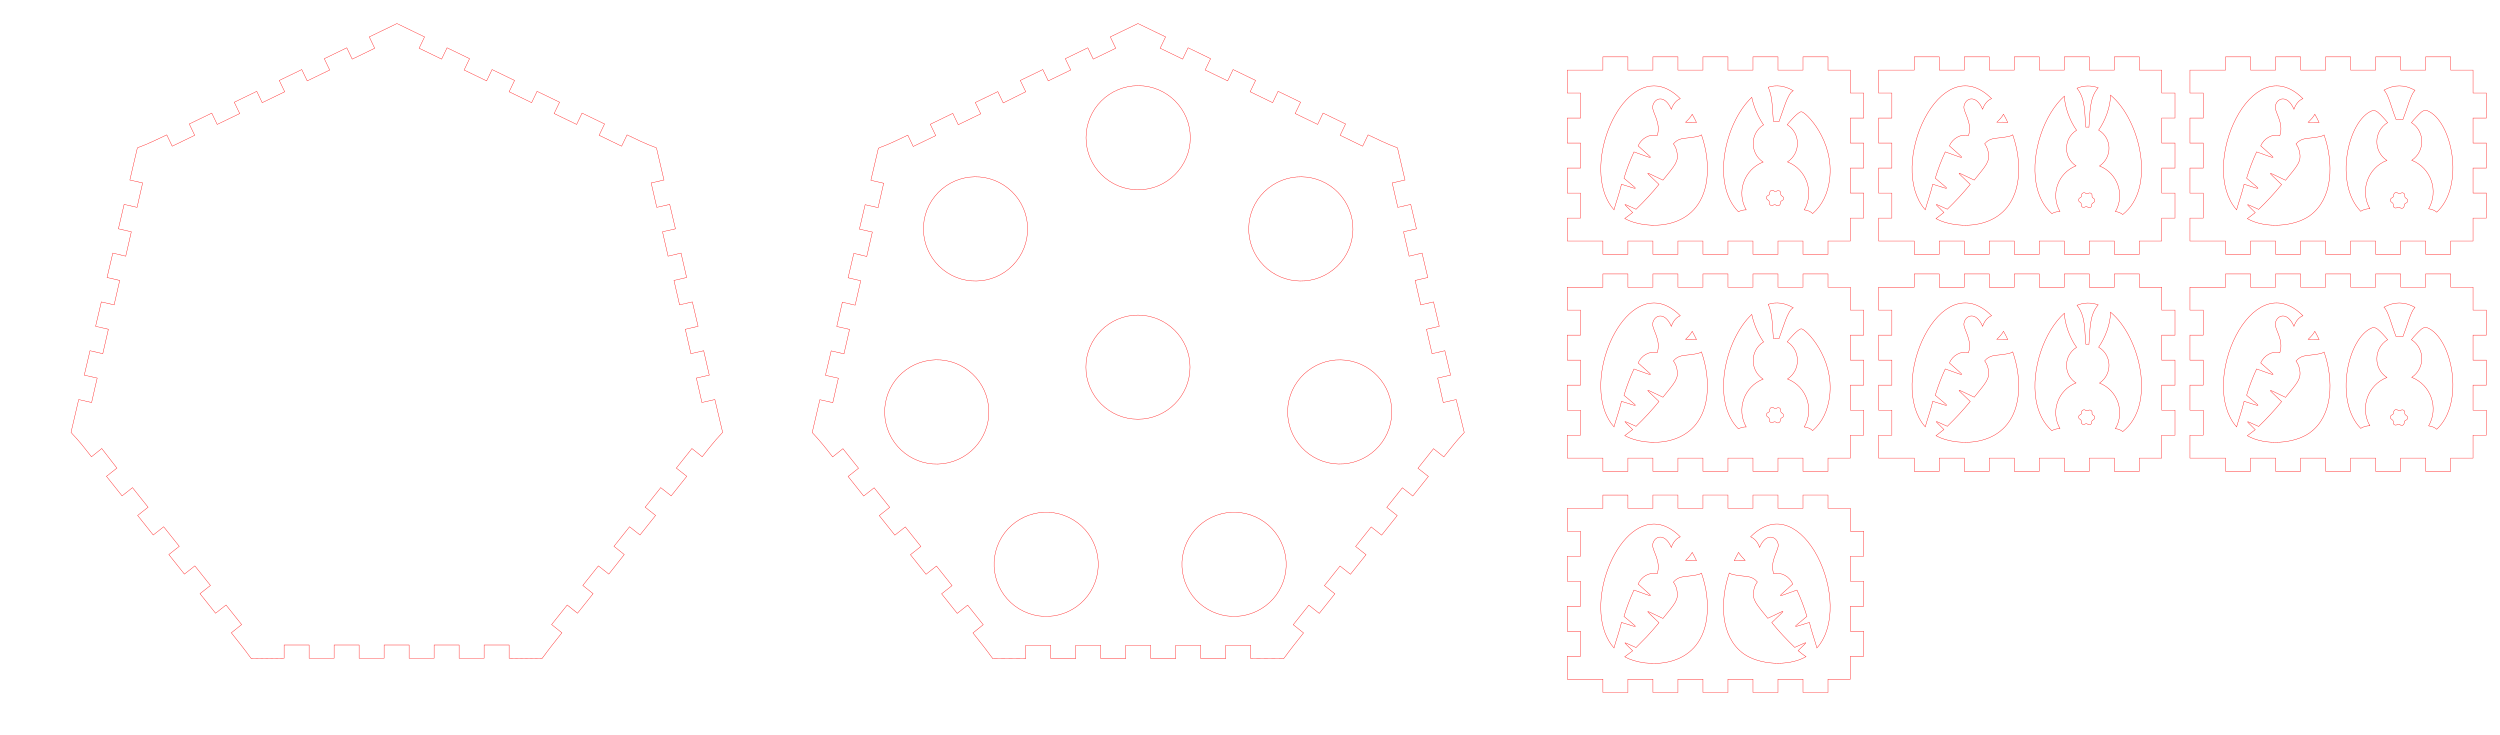 <?xml version="1.0" encoding="utf-8"?>
<!-- Generator: Adobe Illustrator 21.1.0, SVG Export Plug-In . SVG Version: 6.00 Build 0)  -->
<svg version="1.1"
	 id="Слой_1" xmlns:cc="http://creativecommons.org/ns#" xmlns:dc="http://purl.org/dc/elements/1.1/" xmlns:inkscape="http://www.inkscape.org/namespaces/inkscape" xmlns:rdf="http://www.w3.org/1999/02/22-rdf-syntax-ns#" xmlns:svg="http://www.w3.org/2000/svg"
	 xmlns="http://www.w3.org/2000/svg" xmlns:xlink="http://www.w3.org/1999/xlink" x="0px" y="0px" viewBox="0 0 1700 500"
	 enable-background="new 0 0 1700 500" xml:space="preserve">
<path fill="none" stroke="#FF0000" stroke-width="0.25" stroke-miterlimit="10" d="M491.4,294
	c-2.1,2.5-2.6,2.6-7.3,8.3c-1.6,2-3.8,4.6-6.6,8.3l-7-5.6l-10.6,13.3
	L467,323.9l-10.6,13.3l-7.1-5.6l-10.6,13.3l7.1,5.6l-10.6,13.3l-7.1-5.6
	l-10.6,13.3l7,5.6L414,390.4l-7.1-5.6l-10.6,13.3l7,5.6L392.7,417l-7-5.6
	l-10.6,13.3l7,5.6C369.2,446.5,371.8,443.7,368.5,447.9l-22.3-0.3v-9h-17v9h-17v-9h-17v9h-17
	v-9c-10.2,0-6.8,0-17,0v9h-17v-9h-17v9h-17v-9h-17v9l-22.3,0.3c-3.3-4.2-0.7-1.4-13.6-17.6l7-5.6
	L153.7,411.4L146.6,417L136,403.7l7.1-5.6L132.5,384.8l-7.1,5.6l-10.6-13.3l7.1-5.6
	l-10.6-13.3l-7.1,5.6l-10.6-13.3l7.1-5.6l-10.6-13.3l-7.1,5.6l-10.6-13.3l7.1-5.6L69.2,305
	l-7,5.6c-2.9-3.6-5-6.3-6.6-8.3c-4.7-5.7-5.3-5.8-7.3-8.3l5.2-22.3l8.8,2l0,0l2.5-11.1l1.3-5.5
	l-8.8-2l3.9-16.6l8.7,2l3.8-16.6l-8.7-2l3.9-16.6l8.7,2l3.8-16.6l-8.6-2l3.9-16.6l8.8,2.1l0,0l3.8-16.6
	l0,0l-8.8-2l3.9-16.6l8.8,2l3.8-16.6l-8.7-2l5.1-21.8c0.5-0.2,0.9-0.4,1.3-0.6c2.5-1,3.5-1,18.7-8.3l3.7,7.7l15.3-7.4l-3.7-7.7
	l15.3-7.4l3.7,7.7l15.3-7.4l-3.7-7.7l15.3-7.4l3.7,7.7l15.3-7.4l-3.7-7.7l15.3-7.4l3.7,7.7l15.3-7.4l-3.7-7.7l15.3-7.4l3.7,7.7
	l15.3-7.4l-3.7-7.7l18.8-9.1l18.8,9.1l-3.7,7.7l15.3,7.4l3.7-7.7l15.3,7.4l-3.7,7.7l15.3,7.4
	l3.7-7.7l15.3,7.4l-3.7,7.7l15.3,7.4l3.7-7.7l15.3,7.4l-3.7,7.7l15.3,7.4l3.7-7.7l15.3,7.4
	l-3.7,7.7l15.3,7.4l3.7-7.7c15.1,7.3,16.2,7.3,18.7,8.3c0.4,0.2,0.8,0.3,1.3,0.6l5.1,21.8
	l-8.7,2L446.6,141l8.8-2l3.9,16.6l-8.8,2l0,0l3.8,16.6l0,0l8.8-2.1l3.8,16.6
	l-8.6,2l3.8,16.6l8.7-2l3.9,16.6l-8.7,2l3.8,16.6l8.7-2l3.8,16.6l-8.8,2
	l1.3,5.5l2.5,11.1l0,0l8.8-2L491.4,294z"/>
<path fill="none" stroke="#FF0000" stroke-width="0.25" stroke-miterlimit="10" d="M1150.709,77.698c1,1.8,2,3.6,2.9,5.6
	c-2-0.2-4.4-0.3-7.4-0.2C1148.009,81.398,1149.609,79.698,1150.709,77.698z M1097.509,142.698
	c-21.8-24.6-0.5-84.3,27.2-84.3c6.4,0,12.6,3.3,17.9,8.7c-2.5,1-4.8,3.4-6.1,7.2
	c-4.5-10.4-11.8-7.7-12.7-1.9c-0.6,3.6,6,11.2,3.1,19.8c-5.4-1.3-10.8,2-13,7
	c11.3,10.3,12,9.2-2.8,4.1c-2.6,5.6-4.9,11.6-6.8,17.9c10.4,8.9,10.8,7.9-1.7,4.1
	C1101.309,130.998,1098.909,137.598,1097.509,142.698z M1160.609,122.198c-4.7,35.8-42.1,34.2-55.8,26.4
	c1.5-1.1,3.3-2.4,5.4-4.1c-7.1-7.2-7.6-6.5,2.3-2.2c5.8-5.6,11-11.2,15.6-16.9
	c-10.3-10-10.9-9.2,2.7-2.9c8-10,11.1-12.6,9.4-19.7c-0.5-2.3-1.6-4-2.3-5
	c3.6-4.1,6.8-3.5,12.1-4.3c3.6-0.5,5.6-0.8,7-1.8C1160.409,101.598,1161.909,112.398,1160.609,122.198z
	 M1198.909,110.198c-13,5.1-18.3,20.5-11.5,32.5c-2,0-3.8,0.5-5.3,1.3c-18.5-18.6-9.3-60.5,9.1-77.8
	c1.3,6.2,4.1,13.1,8,18.7C1189.909,90.698,1189.809,104.098,1198.909,110.198z M1210.609,138.298
	c0,1.4-1.7,2.2-2.8,1.3c-1.3-1-2,0.2-3,0.2s-1.9-0.9-1.7-2c0.2-2.1-1.9-1.5-1.9-3.3
	c0-2.1,2.2-1,2.2-3.4c0-1.4,1.6-2.2,2.8-1.3c1.3,1,2-0.2,3-0.2s1.9,0.9,1.7,2
	c-0.2,2,1.9,1.5,1.9,3.3C1212.809,136.898,1210.609,135.898,1210.609,138.298z M1209.709,82.698
	c-1.7-0.3-2.7-0.3-3.8-0.2c-0.8-7.5-0.3-16.1-3.5-23.2c5.5-1.7,11.2-1.1,17,2.4
	C1215.509,63.498,1212.509,75.498,1209.709,82.698z M1244.109,122.198c-1.2,9.1-4.8,17.3-11.5,23
	c-1.3-1.3-3.3-2.2-5.7-2.5c6.9-12,1.6-27.5-11.4-32.6c9.1-6,9-19.4-0.2-25.3
	c1.4-1.8,7.1-8.5,9.5-8.8C1227.609,75.698,1247.609,95.498,1244.109,122.198z M1089.971,172.892h17.008v-8.996
	h17.008v8.996h17.008v-8.996h17.008v8.996h17.008v-8.996h17.008v8.996h17.008v-8.996h17.008v8.996h17.008v-8.996
	h15.208v-15.591h9.039v-17.008h-9.039v-17.008h9.039V97.282h-9.039V80.274h9.039V63.266h-9.039V47.675h-15.208
	V38.67h-17.008v9.005h-17.008V38.67h-17.008v9.005h-17.008V38.67h-17.008v9.005h-17.008V38.67h-17.008v9.005H1106.979
	V38.67h-17.008v9.005h-24.222v15.591h9.011v17.008h-9.011v17.008h9.011v17.008h-9.011v17.008h9.011v17.008h-9.011
	v15.591h24.222V172.892z"/>
<path fill="none" stroke="#FF0000" stroke-width="0.25" stroke-miterlimit="10" d="M1574.088,77.682c1,1.8,2,3.6,2.9,5.6
	c-2-0.2-4.4-0.3-7.4-0.2C1571.388,81.382,1572.988,79.682,1574.088,77.682z M1520.888,142.682
	c-26.3-29.7,10.2-110.8,45.1-75.6c-2.5,1-4.8,3.4-6.1,7.2c-4.5-10.4-11.8-7.7-12.7-1.9
	c-0.6,3.6,6,11.2,3.1,19.8c-5.4-1.3-10.8,2-13,7c11.3,10.3,12,9.2-2.8,4.1
	c-2.6,5.6-4.9,11.6-6.8,17.9c10.4,8.9,10.8,7.9-1.7,4.1
	C1524.688,130.982,1522.288,137.582,1520.888,142.682z M1570.488,146.782c-10.3,7.3-30,8.9-42.3,1.9
	c1.5-1.1,3.3-2.5,5.4-4.1c-7.1-7.2-7.6-6.5,2.3-2.2c5.6-5.4,10.8-11,15.6-16.9
	c-10.3-10-10.9-9.2,2.7-2.9c8-10,11.1-12.6,9.4-19.7c-0.5-2.3-1.6-4-2.3-5
	c3.6-4.1,6.8-3.5,12.1-4.3c3.6-0.5,5.6-0.8,7-1.8C1586.888,110.582,1586.788,135.182,1570.488,146.782z
	 M1623.088,109.082c-13.1,5.1-18.5,20.6-11.6,32.8c-2.4,0.1-4.6,0.7-6.2,1.8
	c-18.2-18.6-8.9-61.9,7.8-68.4c2.6-1,5.5,2.6,7.3,4.4c1.1,1.2,2.2,2.4,3.2,3.7
	C1613.988,89.182,1613.788,102.982,1623.088,109.082z M1634.888,139.682c0,1.9-1.7,2.4-2.8,1.6
	c-1.3-1-2,0.2-3,0.2s-1.9-0.9-1.7-2c0.3-2-1.9-1.5-1.9-3.4s2.2-1.3,2.2-3.2
	s1.8-2.4,2.8-1.6c0.6,0.5,1.4,0.5,2.1,0.1c1.2-0.8,2.9,0.2,2.7,1.7
	c-0.3,2,1.9,1.5,1.9,3.4C1637.188,138.482,1634.888,137.782,1634.888,139.682z M1633.988,81.282
	c-1.9-0.3-3.1-0.3-4.7-0.1c-3.3-8.3-5.1-17-8.2-19.9c6.9-3.8,14-3.9,21.1,0.1
	C1639.188,64.382,1636.988,73.782,1633.988,81.282z M1656.988,144.282c-1.3-1.2-3.3-2-5.5-2.3
	c7-12.2,1.6-27.8-11.5-33c9.2-6.1,9.1-19.6-0.2-25.6c1-1.3,2.1-2.6,3.3-3.8
	c1.8-1.8,4.6-5.4,7.3-4.4C1667.488,81.882,1676.388,126.382,1656.988,144.282z M1513.393,172.892h17.008
	v-8.996h17.008v8.996h17.008v-8.996h17.008v8.996h17.008v-8.996h17.008v8.996h17.008v-8.996h17.008v8.996h17.008
	v-8.996h15.208v-15.591h9.039v-17.008h-9.039v-17.008h9.039V97.282h-9.039V80.274h9.039V63.266h-9.039V47.675
	h-15.208V38.67h-17.008v9.005h-17.008V38.67h-17.008v9.005h-17.008V38.67h-17.008v9.005h-17.008V38.67h-17.008
	v9.005H1530.401V38.67h-17.008v9.005h-24.222v15.591h9.011v17.008h-9.011v17.008h9.011v17.008h-9.011v17.008h9.011
	v17.008h-9.011v15.591h24.222V172.892z"/>
<path fill="none" stroke="#FF0000" stroke-width="0.25" stroke-miterlimit="10" d="M1362.373,77.674
	c1.1,1.8,2,3.6,2.9,5.6c-2-0.2-4.4-0.3-7.4-0.2C1359.672,81.374,1361.273,79.674,1362.373,77.674z
	 M1309.172,142.674c-26.3-29.7,10.2-110.8,45.1-75.6c-2.5,1-4.8,3.4-6.1,7.2
	c-4.5-10.4-11.8-7.7-12.7-1.9c-0.6,3.6,6,11.2,3.1,19.8c-5.4-1.3-10.8,2-13,7
	c11.3,10.3,12,9.2-2.8,4.1c-2.6,5.6-4.9,11.6-6.8,17.9c10.4,8.9,10.8,7.9-1.7,4.1
	C1312.973,130.974,1310.573,137.574,1309.172,142.674z M1372.273,122.174c-4.7,35.8-42.1,34.2-55.8,26.5
	c1.5-1.1,3.3-2.5,5.4-4.2c-7.1-7.2-7.6-6.5,2.3-2.2c5.4-5.2,10.6-10.8,15.6-16.9
	c-10.3-10-10.9-9.2,2.7-2.9c8-10,11.1-12.6,9.4-19.7c-0.5-2.3-1.6-4-2.3-5
	c3.6-4.1,6.8-3.5,12.1-4.3c3.6-0.5,5.6-0.8,7-1.8C1372.073,101.574,1373.573,112.374,1372.273,122.174z
	 M1411.672,112.774c-12.3,4.9-17.5,19.5-10.9,31c-2.1,0.1-4.1,0.6-5.5,1.5
	c-6-5.3-9.4-12.7-10.8-21.1c-3.4-20.5,5.5-46.5,19.3-58.8c0.2,6.7,3.3,16.2,8.3,23.2
	C1403.073,94.174,1402.973,107.074,1411.672,112.774z M1422.373,139.374c0,1.8-1.6,2.3-2.7,1.5
	c-0.6-0.4-1.3-0.5-1.9-0.1c-1.2,0.8-2.7-0.2-2.5-1.6c0.1-0.8-0.3-1.4-0.9-1.7
	c-1.3-0.6-1.2-2.5,0.1-3c0.7-0.3,1-0.8,1-1.8c0-1.3,1.6-2.1,2.7-1.3
	c0.6,0.5,1.4,0.5,1.9,0.1c1.2-0.8,2.8,0.2,2.5,1.6c-0.1,0.8,0.3,1.4,0.9,1.7
	s0.9,0.9,0.9,1.5C1424.373,138.274,1422.373,137.574,1422.373,139.374z M1420.473,86.474
	c-0.7-0.1-0.9-0.1-2.1,0c-1-9,0.1-18.7-6-26.5c4.7-1.9,9.5-2,14.4-0.3
	C1420.373,67.074,1421.373,77.574,1420.473,86.474z M1443.473,145.874c-1.2-1-3-1.8-5-2
	c6.6-11.3,1.6-26.1-10.8-31c8.8-5.9,8.6-18.9-0.6-24.4c4.5-6.4,8.1-16,8.1-23.8
	C1455.373,81.374,1466.373,127.874,1443.473,145.874z M1469.963,47.674H1454.755v-9.005h-17.008v9.005h-17.008v-9.005
	h-17.008v9.005h-17.008v-9.005h-17.008v9.005h-17.008v-9.005h-17.008v9.005h-17.008v-9.005h-17.008v9.005h-24.222
	v15.591h9.011v17.008h-9.011v17.008h9.011v17.008h-9.011v17.008h9.011v17.008h-9.011v15.591h24.222v8.996h17.008
	v-8.996h17.008v8.996h17.008v-8.996h17.008v8.996h17.008v-8.996h17.008v8.996h17.008v-8.996h17.008v8.996h17.008
	v-8.996h15.208v-15.591h9.039v-17.008h-9.039v-17.008h9.039V97.281h-9.039V80.273h9.039V63.265h-9.039V47.674z"/>
<path fill="none" stroke="#FF0000" stroke-width="0.25" stroke-miterlimit="10" d="M1150.709,225.307
	c1,1.8,2,3.6,2.9,5.6c-2-0.2-4.4-0.3-7.4-0.2C1148.009,229.007,1149.609,227.307,1150.709,225.307z
	 M1097.509,290.307c-21.8-24.6-0.5-84.3,27.2-84.3c6.4,0,12.6,3.3,17.9,8.7
	c-2.5,1-4.8,3.4-6.1,7.2c-4.5-10.4-11.8-7.7-12.7-1.9c-0.6,3.6,6,11.2,3.1,19.8
	c-5.4-1.3-10.8,2-13,7c11.3,10.3,12,9.2-2.8,4.1c-2.6,5.6-4.9,11.6-6.8,17.9
	c10.4,8.9,10.8,7.9-1.7,4.1C1101.309,278.607,1098.909,285.207,1097.509,290.307z
	 M1160.609,269.807c-4.7,35.8-42.1,34.2-55.8,26.4c1.5-1.1,3.3-2.4,5.4-4.1
	c-7.1-7.2-7.6-6.5,2.3-2.2c5.8-5.6,11-11.2,15.6-16.9
	c-10.3-10-10.9-9.2,2.7-2.9c8-10,11.1-12.6,9.4-19.7c-0.5-2.3-1.6-4-2.3-5
	c3.6-4.1,6.8-3.5,12.1-4.3c3.6-0.5,5.6-0.8,7-1.8
	C1160.409,249.207,1161.909,260.007,1160.609,269.807z M1198.909,257.807c-13,5.1-18.3,20.5-11.5,32.5
	c-2,0-3.8,0.5-5.3,1.3c-18.5-18.6-9.3-60.5,9.1-77.8c1.3,6.2,4.1,13.1,8,18.7
	C1189.909,238.307,1189.809,251.707,1198.909,257.807z M1210.609,285.907c0,1.4-1.7,2.2-2.8,1.3
	c-1.3-1-2,0.2-3,0.2s-1.9-0.9-1.7-2c0.2-2.1-1.9-1.5-1.9-3.3
	c0-2.1,2.2-1,2.2-3.4c0-1.4,1.6-2.2,2.8-1.3c1.3,1,2-0.2,3-0.2
	s1.9,0.9,1.7,2c-0.2,2,1.9,1.5,1.9,3.3
	C1212.809,284.507,1210.609,283.507,1210.609,285.907z M1209.709,230.307c-1.7-0.3-2.7-0.3-3.8-0.2
	c-0.8-7.5-0.3-16.1-3.5-23.2c5.5-1.7,11.2-1.1,17,2.4
	C1215.509,211.107,1212.509,223.107,1209.709,230.307z M1244.109,269.807
	c-1.2,9.1-4.8,17.3-11.5,23c-1.3-1.3-3.3-2.2-5.7-2.5
	c6.9-12,1.6-27.5-11.4-32.6c9.1-6,9-19.4-0.2-25.3c1.4-1.8,7.1-8.5,9.5-8.8
	C1227.609,223.307,1247.609,243.107,1244.109,269.807z M1089.971,320.501h17.008v-8.996h17.008v8.996h17.008
	v-8.996h17.008v8.996h17.008v-8.996h17.008v8.996h17.008v-8.996h17.008v8.996h17.008v-8.996h15.208v-15.591h9.039
	v-17.008h-9.039v-17.008h9.039v-17.007h-9.039v-17.008h9.039v-17.008h-9.039v-15.591h-15.208v-9.005h-17.008v9.005
	h-17.008v-9.005h-17.008v9.005h-17.008v-9.005h-17.008v9.005h-17.008v-9.005h-17.008v9.005H1106.979v-9.005h-17.008
	v9.005h-24.222v15.591h9.011v17.008h-9.011v17.008h9.011v17.008h-9.011v17.008h9.011v17.008h-9.011v15.591h24.222
	V320.501z"/>
<path fill="none" stroke="#FF0000" stroke-width="0.25" stroke-miterlimit="10" d="M1150.705,375.64
	c1,1.8,2,3.6,2.9,5.6c-2-0.2-4.4-0.3-7.4-0.2
	C1148.005,379.34,1149.605,377.54,1150.705,375.64z M1097.505,440.64
	c-21.8-24.6-0.5-84.3,27.2-84.3c6.4,0,12.6,3.3,17.9,8.7
	c-2.5,1-4.8,3.4-6.1,7.2c-4.5-10.4-11.8-7.7-12.7-1.9
	c-0.6,3.6,6,11.2,3.1,19.8c-5.4-1.3-10.8,2-13,7c11.3,10.3,12,9.2-2.8,4.1
	c-2.6,5.6-4.9,11.6-6.8,17.9c10.4,8.9,10.8,7.9-1.7,4.1
	C1101.305,428.94,1098.905,435.54,1097.505,440.64z M1160.605,420.14
	c-4.7,35.8-42.1,34.2-55.8,26.5c1.5-1.1,3.3-2.5,5.4-4.1
	c-7.1-7.2-7.6-6.5,2.3-2.2c2.3-2.3,4.7-4.7,7.1-7.2
	c3.1-3.3,5.9-6.5,8.5-9.7c-10.3-10-10.9-9.2,2.7-2.9c8-10,11.1-12.6,9.4-19.7
	c-0.5-2.3-1.6-4-2.3-5c3.6-4.1,6.8-3.5,12.1-4.3c3.6-0.5,5.6-0.8,7-1.8
	C1160.405,399.54,1161.905,410.34,1160.605,420.14z M1186.705,381.04c-3-0.1-5.4,0-7.4,0.2
	c0.9-1.9,1.9-3.8,2.9-5.6C1183.405,377.54,1185.005,379.34,1186.705,381.04z
	 M1230.405,423.24c-12.6,3.7-12.1,4.8-1.7-4.1c-1.9-6.3-4.2-12.3-6.8-17.9
	c-14.8,5.1-14.1,6.3-2.8-4.1c-2.2-5-7.6-8.3-13-7
	c-2.9-8.6,3.6-16.1,3.1-19.8c-0.9-5.8-8.3-8.4-12.7,1.9
	c-1.3-3.9-3.7-6.2-6.1-7.2c34.9-35.2,71.5,45.9,45.1,75.6
	C1234.105,435.54,1231.705,428.94,1230.405,423.24z M1175.905,389.64c1.4,1,3.4,1.3,7,1.8
	c5.3,0.8,8.5,0.1,12.1,4.3c-0.7,1-1.8,2.6-2.3,5
	c-1.6,7.1,1.4,9.7,9.4,19.7c13.6-6.3,13-7.1,2.7,2.9
	c4.8,5.9,10,11.5,15.6,16.9c10-4.3,9.4-4.9,2.3,2.2
	c2.1,1.7,3.8,3.1,5.4,4.1c-12.3,7-32,5.4-42.3-1.9
	C1169.605,433.14,1169.505,408.54,1175.905,389.64z M1089.971,470.855h17.008v-8.996h17.008v8.996h17.008
	v-8.996h17.008v8.996h17.008v-8.996h17.008v8.996h17.008v-8.996h17.008v8.996h17.008v-8.996h15.208v-15.591h9.039
	v-17.008h-9.039v-17.008h9.039v-17.007h-9.039v-17.008h9.039v-17.007h-9.039v-15.591h-15.208v-9.005h-17.008
	v9.005h-17.008v-9.005h-17.008v9.005h-17.008v-9.005h-17.008v9.005h-17.008v-9.005h-17.008v9.005H1106.979v-9.005
	h-17.008v9.005h-24.222v15.591h9.011v17.008h-9.011v17.008h9.011v17.008h-9.011v17.008h9.011v17.008h-9.011v15.591
	h24.222V470.855z"/>
<path fill="none" stroke="#FF0000" stroke-width="0.25" stroke-miterlimit="10" d="M1574.088,225.291
	c1,1.8,2,3.6,2.9,5.6c-2-0.2-4.4-0.3-7.4-0.2C1571.388,228.991,1572.988,227.291,1574.088,225.291z
	 M1520.888,290.291c-26.3-29.7,10.2-110.8,45.1-75.6c-2.5,1-4.8,3.4-6.1,7.2
	c-4.5-10.4-11.8-7.7-12.7-1.9c-0.6,3.6,6,11.2,3.1,19.8c-5.4-1.3-10.8,2-13,7
	c11.3,10.3,12,9.2-2.8,4.1c-2.6,5.6-4.9,11.6-6.8,17.9
	c10.4,8.9,10.8,7.9-1.7,4.1C1524.688,278.591,1522.288,285.191,1520.888,290.291z
	 M1570.488,294.391c-10.3,7.3-30,8.9-42.3,1.9c1.5-1.1,3.3-2.5,5.4-4.1
	c-7.1-7.2-7.6-6.5,2.3-2.2c5.6-5.4,10.8-11,15.6-16.9
	c-10.3-10-10.9-9.2,2.7-2.9c8-10,11.1-12.6,9.4-19.7c-0.5-2.3-1.6-4-2.3-5
	c3.6-4.1,6.8-3.5,12.1-4.3c3.6-0.5,5.6-0.8,7-1.8
	C1586.888,258.191,1586.788,282.791,1570.488,294.391z M1623.088,256.691
	c-13.1,5.1-18.5,20.6-11.6,32.8c-2.4,0.1-4.6,0.7-6.2,1.8
	c-18.2-18.6-8.9-61.9,7.8-68.4c2.6-1,5.5,2.6,7.3,4.4
	c1.1,1.2,2.2,2.4,3.2,3.7C1613.988,236.791,1613.788,250.591,1623.088,256.691z M1634.888,287.291
	c0,1.9-1.7,2.4-2.8,1.6c-1.3-1-2,0.2-3,0.2s-1.9-0.9-1.7-2
	c0.3-2-1.9-1.5-1.9-3.4s2.2-1.3,2.2-3.2s1.8-2.4,2.8-1.6
	c0.6,0.5,1.4,0.5,2.1,0.1c1.2-0.8,2.9,0.2,2.7,1.7c-0.3,2,1.9,1.5,1.9,3.4
	C1637.188,286.091,1634.888,285.391,1634.888,287.291z M1633.988,228.891c-1.9-0.3-3.1-0.3-4.7-0.1
	c-3.3-8.3-5.1-17-8.2-19.9c6.9-3.8,14-3.9,21.1,0.1
	C1639.188,211.991,1636.988,221.391,1633.988,228.891z M1656.988,291.891c-1.3-1.2-3.3-2-5.5-2.3
	c7-12.2,1.6-27.8-11.5-33c9.2-6.1,9.1-19.6-0.2-25.6c1-1.3,2.1-2.6,3.3-3.8
	c1.8-1.8,4.6-5.4,7.3-4.4C1667.488,229.491,1676.388,273.991,1656.988,291.891z M1513.393,320.501
	h17.008v-8.996h17.008v8.996h17.008v-8.996h17.008v8.996h17.008v-8.996h17.008v8.996h17.008v-8.996h17.008v8.996
	h17.008v-8.996h15.208v-15.591h9.039v-17.008h-9.039v-17.008h9.039v-17.007h-9.039v-17.008h9.039v-17.008h-9.039
	v-15.591h-15.208v-9.005h-17.008v9.005h-17.008v-9.005h-17.008v9.005h-17.008v-9.005h-17.008v9.005h-17.008v-9.005
	h-17.008v9.005H1530.401v-9.005h-17.008v9.005h-24.222v15.591h9.011v17.008h-9.011v17.008h9.011v17.008h-9.011
	v17.008h9.011v17.008h-9.011v15.591h24.222V320.501z"/>
<path fill="none" stroke="#FF0000" stroke-width="0.25" stroke-miterlimit="10" d="M1362.373,225.283
	c1.1,1.8,2,3.6,2.9,5.6c-2-0.2-4.4-0.3-7.4-0.2C1359.672,228.983,1361.273,227.283,1362.373,225.283z
	 M1309.172,290.283c-26.3-29.7,10.2-110.8,45.1-75.6c-2.5,1-4.8,3.4-6.1,7.2
	c-4.5-10.4-11.8-7.7-12.7-1.9c-0.6,3.6,6,11.2,3.1,19.8c-5.4-1.3-10.8,2-13,7
	c11.3,10.3,12,9.2-2.8,4.1c-2.6,5.6-4.9,11.6-6.8,17.9
	c10.4,8.9,10.8,7.9-1.7,4.1C1312.973,278.583,1310.573,285.183,1309.172,290.283z
	 M1372.273,269.783c-4.7,35.8-42.1,34.2-55.8,26.5c1.5-1.1,3.3-2.5,5.4-4.2
	c-7.1-7.2-7.6-6.5,2.3-2.2c5.4-5.2,10.6-10.8,15.6-16.9
	c-10.3-10-10.9-9.2,2.7-2.9c8-10,11.1-12.6,9.4-19.7c-0.5-2.3-1.6-4-2.3-5
	c3.6-4.1,6.8-3.5,12.1-4.3c3.6-0.5,5.6-0.8,7-1.8C1372.073,249.183,1373.573,259.983,1372.273,269.783z
	 M1411.672,260.383c-12.3,4.9-17.5,19.5-10.9,31c-2.1,0.1-4.1,0.6-5.5,1.5
	c-6-5.3-9.4-12.7-10.8-21.1c-3.4-20.5,5.5-46.5,19.3-58.8c0.2,6.7,3.3,16.2,8.3,23.2
	C1403.073,241.783,1402.973,254.683,1411.672,260.383z M1422.373,286.983c0,1.8-1.6,2.3-2.7,1.5
	c-0.6-0.4-1.3-0.5-1.9-0.1c-1.2,0.8-2.7-0.2-2.5-1.6
	c0.1-0.8-0.3-1.4-0.9-1.7c-1.3-0.6-1.2-2.5,0.1-3c0.7-0.3,1-0.8,1-1.8
	c0-1.3,1.6-2.1,2.7-1.3c0.6,0.5,1.4,0.5,1.9,0.1c1.2-0.8,2.8,0.2,2.5,1.6
	c-0.1,0.8,0.3,1.4,0.9,1.7c0.6,0.3,0.9,0.9,0.9,1.5
	C1424.373,285.883,1422.373,285.183,1422.373,286.983z M1420.473,234.083c-0.7-0.1-0.9-0.1-2.1,0
	c-1-9,0.1-18.7-6-26.5c4.7-1.9,9.5-2,14.4-0.3C1420.373,214.683,1421.373,225.183,1420.473,234.083z
	 M1443.473,293.483c-1.2-1-3-1.8-5-2c6.6-11.3,1.6-26.1-10.8-31
	c8.8-5.9,8.6-18.9-0.6-24.4c4.5-6.4,8.1-16,8.1-23.8
	C1455.373,228.983,1466.373,275.483,1443.473,293.483z M1469.963,195.284H1454.755v-9.005h-17.008v9.005h-17.008v-9.005
	h-17.008v9.005h-17.008v-9.005h-17.008v9.005h-17.008v-9.005h-17.008v9.005h-17.008v-9.005h-17.008v9.005h-24.222
	v15.591h9.011v17.008h-9.011v17.008h9.011v17.008h-9.011v17.008h9.011v17.008h-9.011v15.591h24.222v8.996h17.008
	v-8.996h17.008v8.996h17.008v-8.996h17.008v8.996h17.008v-8.996h17.008v8.996h17.008v-8.996h17.008v8.996h17.008
	v-8.996h15.208v-15.591h9.039v-17.008h-9.039v-17.008h9.039v-17.008h-9.039v-17.008h9.039v-17.008h-9.039V195.284z"/>
<path fill="none" stroke="#FF0000" stroke-width="0.25" stroke-miterlimit="10" d="M990.2,271.7l-8.8,2l0,0
	l-2.5-11.1l-1.3-5.5l8.8-2L982.5,238.5l-8.7,2L970,223.9l8.7-2l-3.9-16.6l-8.7,2
	l-3.8-16.6l8.6-2l-3.9-16.6l-8.8,2.1l0,0l-3.8-16.6l0,0l8.8-2l-3.9-16.6
	l-8.8,2l-3.8-16.6l8.7-2l-5.1-21.8c-0.5-0.2-0.9-0.4-1.3-0.6c-2.5-1-3.6-1.1-18.7-8.3l-3.7,7.7
	L911.3,92L915,84.3l-15.3-7.4L896,84.6l-15.3-7.4l3.7-7.7l-15.3-7.4l-3.7,7.7l-15.3-7.4l3.7-7.7
	l-15.3-7.4l-3.7,7.7l-15.3-7.4l3.7-7.7l-15.3-7.4l-3.7,7.7l-15.3-7.4l3.7-7.7L773.8,16
	L755,25.1l3.7,7.7l-15.3,7.4l-3.7-7.7l-15.3,7.4l3.7,7.7L712.8,55l-3.7-7.7l-15.3,7.4L697.5,62.4
	L682.2,70L678.5,62.3l-15.3,7.4l3.7,7.7l-15.3,7.4l-3.7-7.7l-15.3,7.4l3.7,7.7L621,99.6l-3.7-7.7
	c-15.1,7.3-16.2,7.3-18.7,8.3c-0.4,0.2-0.8,0.3-1.3,0.6l-5.1,21.8l8.7,2l-3.8,16.6
	l-8.8-2l-3.9,16.6l8.8,2l0,0l-3.8,16.6l0,0l-8.8-2.1l-3.9,16.6l8.6,2L581.5,207.5
	l-8.7-2L569,222l8.7,2l-3.8,16.6l-8.7-2l-3.9,16.6l8.8,2l-1.3,5.5l-2.5,11.1l0,0
	l-8.8-2l-5.2,22.3c2.1,2.5,2.6,2.6,7.3,8.3c1.6,2,3.8,4.6,6.6,8.3l7-5.6
	l10.6,13.3l-7.1,5.6l10.6,13.3l7.1-5.6L605,345l-7.1,5.6L608.5,363.9l7.1-5.6
	l10.6,13.3l-7.1,5.6l10.6,13.3l7.1-5.6l10.6,13.3l-7.1,5.6l10.6,13.3
	l7.1-5.6l10.6,13.3l-7,5.6c12.9,16.2,10.3,13.4,13.6,17.6l22.3-0.2v-9h17v9h17
	v-9h17v9h17v-9c10.2,0,6.8,0,17,0v9h17v-9h17v9h17v-9h17v9l22.3,0.2
	c3.3-4.2,0.7-1.4,13.6-17.6l-7-5.6l10.6-13.3l7.1,5.6l10.6-13.3
	l-7.1-5.6l10.6-13.3l7.1,5.6l10.6-13.3l-7.1-5.6l10.6-13.3l7.1,5.6
	l10.6-13.3L943,345l10.6-13.3l7.1,5.6l10.6-13.3l-7.1-5.6l10.6-13.3l7,5.6
	c2.9-3.7,5-6.3,6.6-8.3c4.7-5.7,5.2-5.8,7.3-8.3L990.2,271.7z
	 M862.457,127.961c15.3-12.2,37.6-9.7,49.8,5.6s9.7,37.6-5.6,49.8s-37.6,9.7-49.8-5.6
	C844.657,162.461,847.157,140.161,862.457,127.961z M774.008,58.264c19.6,0,35.4,15.9,35.4,35.4
	s-15.9,35.4-35.4,35.4s-35.5-15.8-35.5-35.4S754.408,58.264,774.008,58.264z M635.643,133.561
	c12.2-15.3,34.5-17.8,49.8-5.6s17.8,34.5,5.6,49.8s-34.5,17.8-49.8,5.6
	C626.043,171.161,623.443,148.861,635.643,133.561z M644.843,314.673
	c-19.1,4.4-38.1-7.6-42.4-26.7s7.6-38.1,26.7-42.4
	c19.1-4.4,38.1,7.6,42.4,26.7S663.943,310.273,644.843,314.673z M743.298,399.149
	c-8.5,17.6-29.7,25-47.3,16.5s-25-29.7-16.5-47.3s29.7-25,47.3-16.5
	S751.798,381.449,743.298,399.149z M773.813,285.073c-19.6,0-35.4-15.9-35.4-35.4
	s15.9-35.4,35.4-35.4s35.4,15.9,35.4,35.4S793.313,285.073,773.813,285.073z
	 M854.54,415.649c-17.6,8.5-38.8,1.1-47.3-16.5s-1.1-38.8,16.5-47.3
	s38.8-1.1,47.3,16.5C879.64,386.049,872.24,407.149,854.54,415.649z M945.557,287.973
	c-4.4,19.1-23.4,31-42.4,26.7s-31-23.4-26.7-42.4c4.4-19.1,23.4-31,42.4-26.7
	C937.957,249.873,949.857,268.873,945.557,287.973z"/>
</svg>
